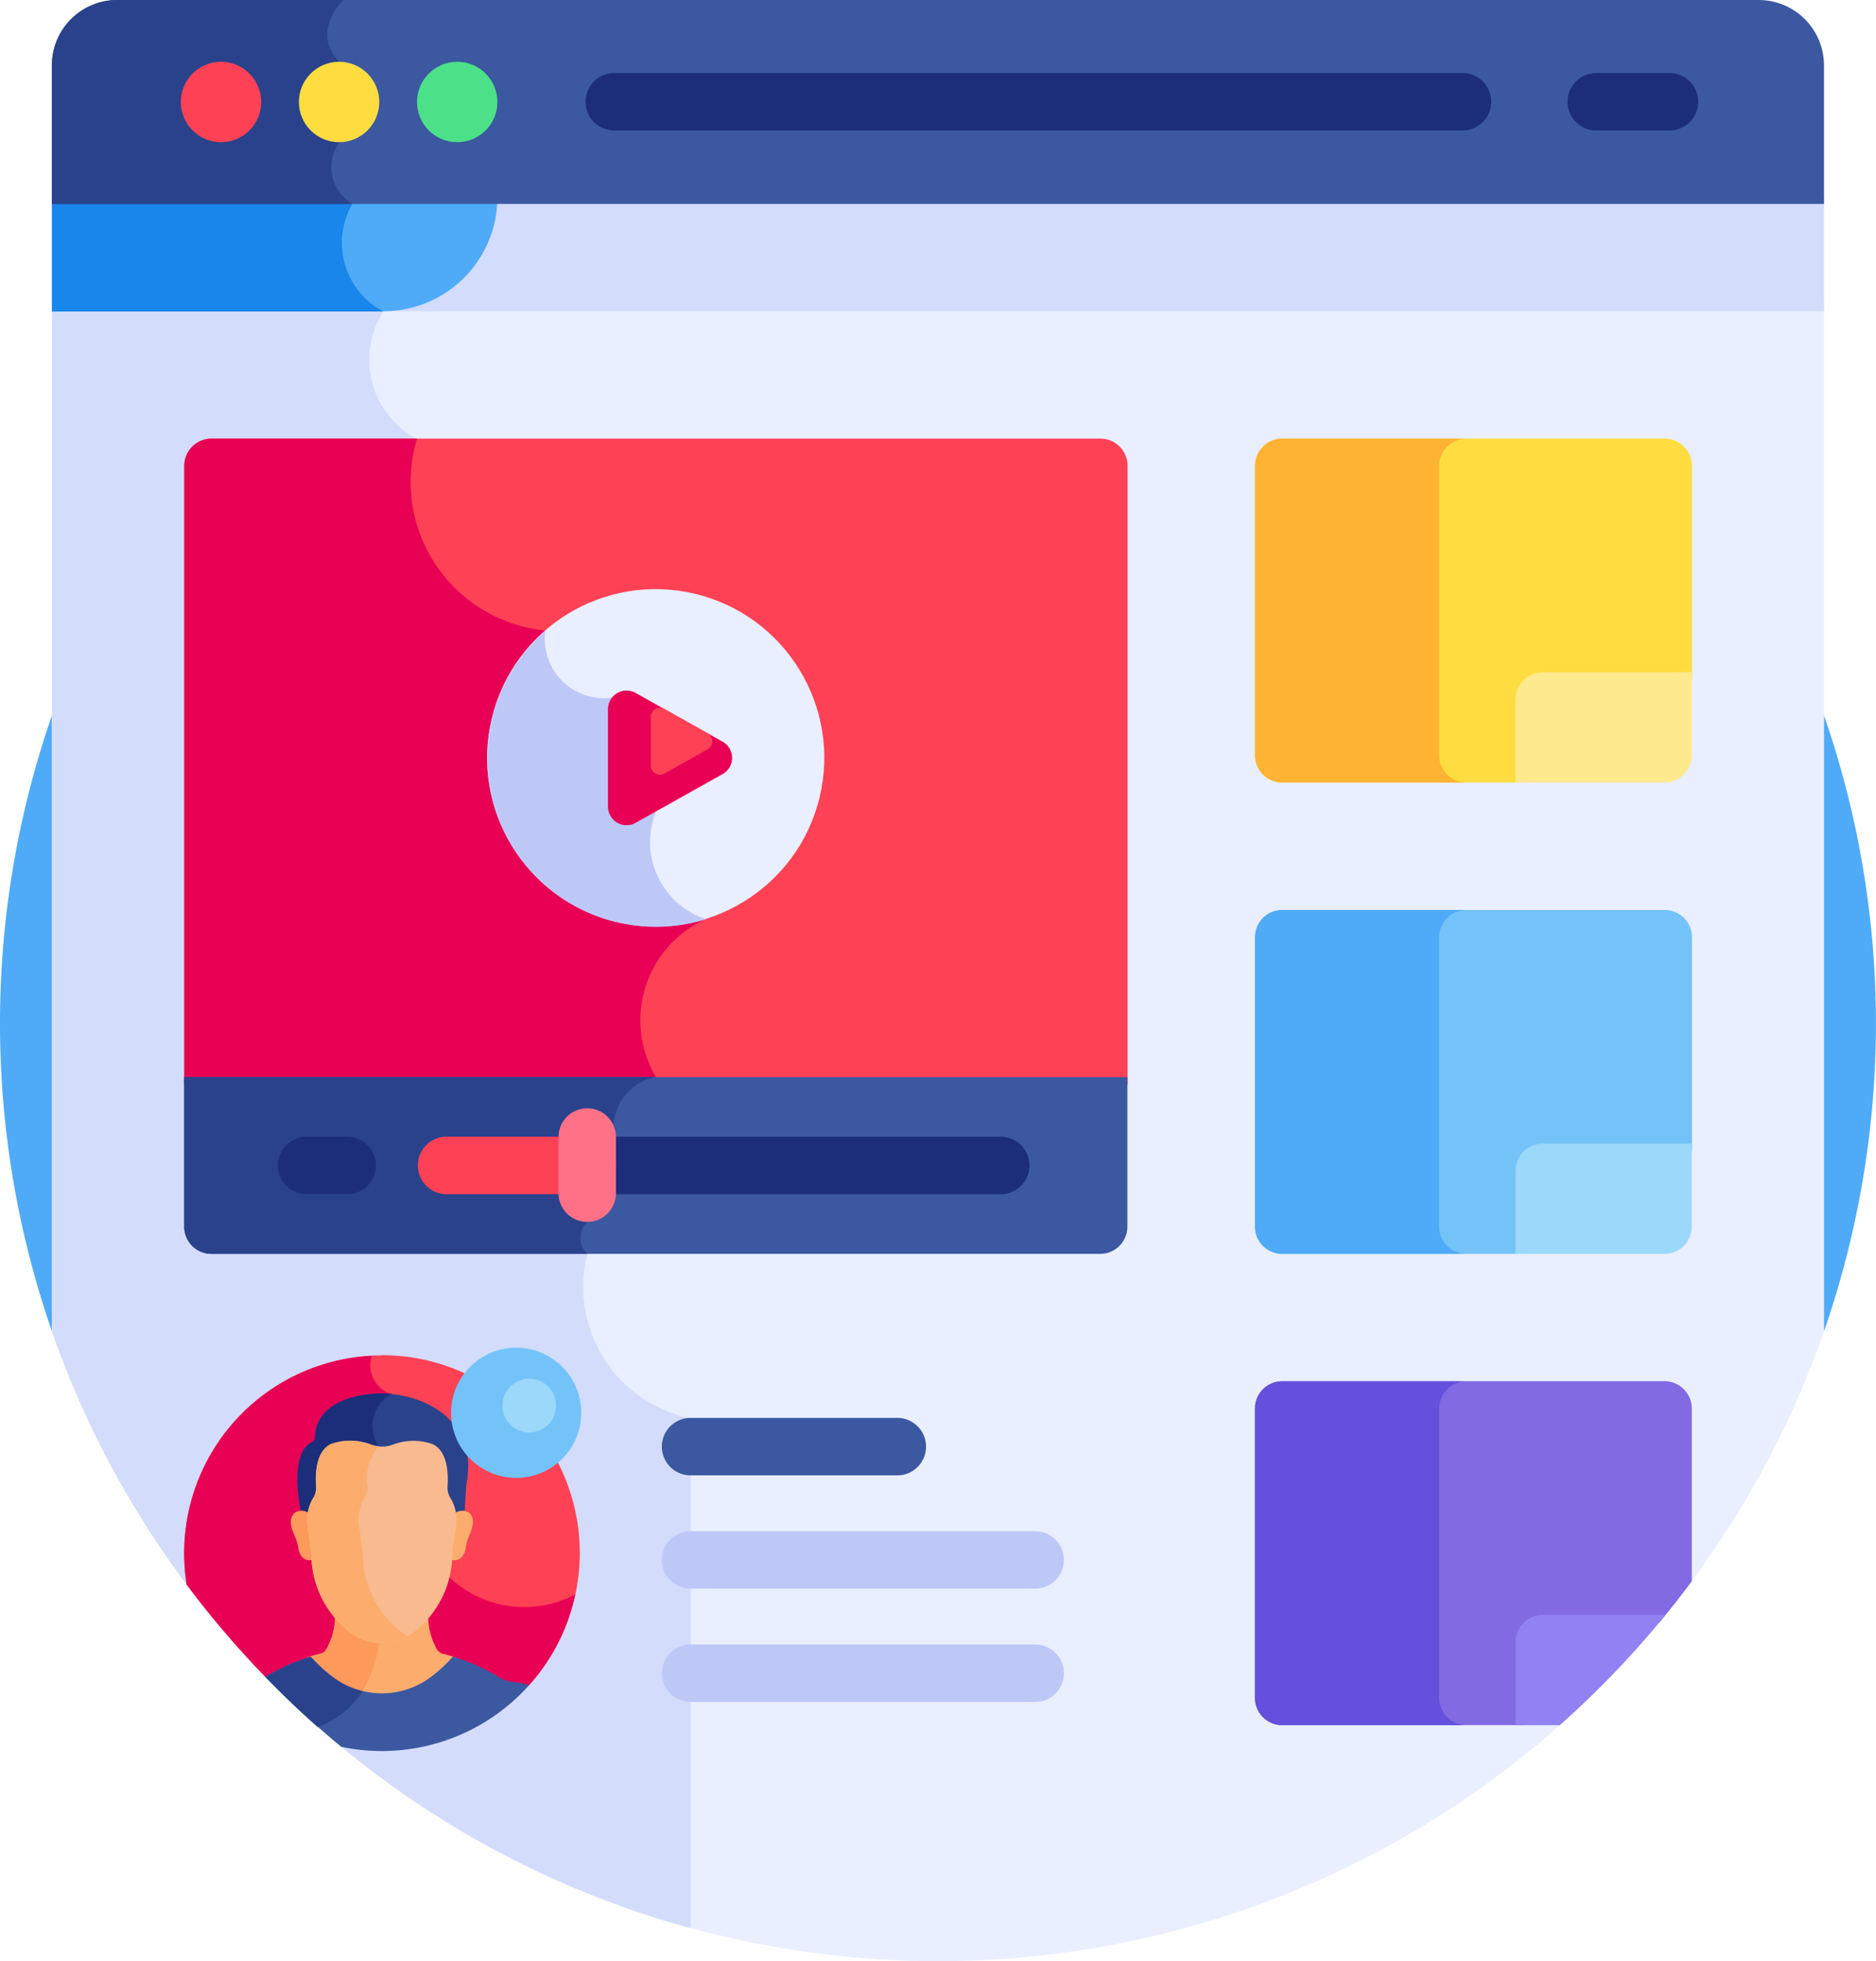 <svg xmlns="http://www.w3.org/2000/svg" width="28.709" height="29.998" viewBox="0 0 28.709 29.998">
  <g id="youtube" transform="translate(-10.998)">
    <path id="Path_15449" data-name="Path 15449" d="M11.793,41.071H38.911a14.354,14.354,0,1,0-27.118,0Z" transform="translate(0 -20.707)" fill="#4fabf7"/>
    <path id="Path_15450" data-name="Path 15450" d="M24.572,79.25V94.971a14.321,14.321,0,0,0,2.067,3.88l2.354,2.468a14.351,14.351,0,0,0,18.656-.324l2.014-2.2a14.319,14.319,0,0,0,2.028-3.827V79.25Z" transform="translate(-12.779 -74.607)" fill="#e9efff"/>
    <path id="Path_15451" data-name="Path 15451" d="M24.572,94.971a14.322,14.322,0,0,0,2.067,3.88l2.354,2.468a14.314,14.314,0,0,0,5.353,2.781v-7.8a2.049,2.049,0,0,1-1.582-2.509.341.341,0,0,1,0-.489,4.457,4.457,0,0,0,.4-1.472.8.8,0,0,1,.647-.743,1.7,1.7,0,0,1,.769-2.419,1.244,1.244,0,0,1-.769-1.644l-.667-1.746a.905.905,0,0,1-1.025-1.02,2.286,2.286,0,0,1-1.963-2.936,1.373,1.373,0,0,1-.514-1.949,1.381,1.381,0,0,1-.2-.117H24.572Z" transform="translate(-12.779 -74.607)" fill="#d3dcfb"/>
    <path id="Path_15452" data-name="Path 15452" d="M110.892,51.47a1.745,1.745,0,0,1-1.745,1.745H131.31V51.47Z" transform="translate(-92.399 -48.454)" fill="#d3dcfb"/>
    <path id="Path_15453" data-name="Path 15453" d="M24.573,51.47v1.745h5.072A1.745,1.745,0,0,0,31.39,51.47Z" transform="translate(-12.78 -48.454)" fill="#4fabf7"/>
    <path id="Path_15454" data-name="Path 15454" d="M29.168,51.574a.972.972,0,0,1-.127-.1H24.572v1.745h5.072A1.187,1.187,0,0,1,29.168,51.574Z" transform="translate(-12.779 -48.454)" fill="#1886ea"/>
    <path id="Path_15455" data-name="Path 15455" d="M50.692,0H25.571a1,1,0,0,0-1,1V3.12H51.69V1A1,1,0,0,0,50.692,0Z" transform="translate(-12.779)" fill="#3c58a0"/>
    <path id="Path_15456" data-name="Path 15456" d="M29.033,0H25.572a1,1,0,0,0-1,1V3.12h4.6a.654.654,0,0,1-.2-.945s.453-.777,0-1.231S29.033,0,29.033,0Z" transform="translate(-12.78)" fill="#2a428c"/>
    <circle id="Ellipse_393" data-name="Ellipse 393" cx="0.615" cy="0.615" r="0.615" transform="translate(13.765 0.945)" fill="#ff4155"/>
    <circle id="Ellipse_394" data-name="Ellipse 394" cx="0.615" cy="0.615" r="0.615" transform="translate(15.572 0.945)" fill="#ffdd40"/>
    <circle id="Ellipse_395" data-name="Ellipse 395" cx="0.615" cy="0.615" r="0.615" transform="translate(17.38 0.945)" fill="#4ce088"/>
    <g id="Group_14586" data-name="Group 14586" transform="translate(19.959 1.121)">
      <path id="Path_15457" data-name="Path 15457" d="M177.37,20h-12.98a.439.439,0,1,1,0-.879h12.98a.439.439,0,1,1,0,.879Z" transform="translate(-163.95 -19.125)" fill="#1c2e7a"/>
    </g>
    <g id="Group_14587" data-name="Group 14587" transform="translate(34.986 1.121)">
      <path id="Path_15458" data-name="Path 15458" d="M421.991,20h-1.12a.439.439,0,1,1,0-.879h1.12a.439.439,0,1,1,0,.879Z" transform="translate(-420.431 -19.125)" fill="#1c2e7a"/>
    </g>
    <path id="Path_15459" data-name="Path 15459" d="M73.127,114.518h-13.6a.417.417,0,0,0-.417.417V124.4H73.544v-9.466A.417.417,0,0,0,73.127,114.518Z" transform="translate(-45.29 -107.809)" fill="#ff4155"/>
    <path id="Path_15460" data-name="Path 15460" d="M59.524,114.518a.417.417,0,0,0-.417.417V124.4h6.935a1,1,0,0,1,.283-.117,1.7,1.7,0,0,1,.769-2.419,1.244,1.244,0,0,1-.769-1.644l-.667-1.746a.905.905,0,0,1-1.025-1.02,2.286,2.286,0,0,1-1.963-2.936Z" transform="translate(-45.29 -107.809)" fill="#e80054"/>
    <path id="Path_15461" data-name="Path 15461" d="M59.107,281.194v2.287a.417.417,0,0,0,.417.417h13.6a.417.417,0,0,0,.417-.417v-2.287Z" transform="translate(-45.29 -264.719)" fill="#3c58a0"/>
    <path id="Path_15462" data-name="Path 15462" d="M59.107,283.482a.417.417,0,0,0,.417.417h5.751a.341.341,0,0,1,0-.489,4.457,4.457,0,0,0,.4-1.472.8.8,0,0,1,.647-.743H59.107Z" transform="translate(-45.29 -264.72)" fill="#2a428c"/>
    <path id="Path_15463" data-name="Path 15463" d="M342.9,118.622a.414.414,0,0,1,.414-.414h2.164v-3.273a.417.417,0,0,0-.417-.417h-5.851a.417.417,0,0,0-.417.417v4.426a.417.417,0,0,0,.417.417h3.69Z" transform="translate(-308.587 -107.809)" fill="#ffdd40"/>
    <path id="Path_15464" data-name="Path 15464" d="M342.9,241.669a.414.414,0,0,1,.414-.414h2.164v-3.273a.417.417,0,0,0-.417-.417h-5.851a.417.417,0,0,0-.417.417v4.426a.417.417,0,0,0,.417.417h3.69Z" transform="translate(-308.587 -223.646)" fill="#73c3f9"/>
    <path id="Path_15465" data-name="Path 15465" d="M345.475,363.669v-2.642a.417.417,0,0,0-.417-.417h-5.851a.417.417,0,0,0-.417.417v4.426a.417.417,0,0,0,.417.417h3.69v-1.156a.414.414,0,0,1,.414-.414h1.668Q345.236,363.992,345.475,363.669Z" transform="translate(-308.587 -339.483)" fill="#816ae2"/>
    <path id="Path_15466" data-name="Path 15466" d="M341.608,119.361v-4.426a.417.417,0,0,1,.417-.417h-2.819a.417.417,0,0,0-.417.417v4.426a.417.417,0,0,0,.417.417h2.819A.417.417,0,0,1,341.608,119.361Z" transform="translate(-308.586 -107.809)" fill="#ffb332"/>
    <path id="Path_15467" data-name="Path 15467" d="M341.608,242.407v-4.426a.417.417,0,0,1,.417-.417h-2.819a.417.417,0,0,0-.417.417v4.426a.417.417,0,0,0,.417.417h2.819A.417.417,0,0,1,341.608,242.407Z" transform="translate(-308.586 -223.645)" fill="#4fabf7"/>
    <path id="Path_15468" data-name="Path 15468" d="M341.608,365.454v-4.426a.417.417,0,0,1,.417-.417h-2.819a.417.417,0,0,0-.417.417v4.426a.417.417,0,0,0,.417.417h2.819A.417.417,0,0,1,341.608,365.454Z" transform="translate(-308.586 -339.483)" fill="#6550dd"/>
    <g id="Group_14588" data-name="Group 14588" transform="translate(21.127 21.688)">
      <path id="Path_15469" data-name="Path 15469" d="M187.49,371.052h-3.164a.439.439,0,1,1,0-.879h3.164a.439.439,0,1,1,0,.879Z" transform="translate(-183.887 -370.173)" fill="#3c58a0"/>
    </g>
    <g id="Group_14589" data-name="Group 14589" transform="translate(21.127 23.421)">
      <path id="Path_15470" data-name="Path 15470" d="M189.6,400.629h-5.273a.439.439,0,0,1,0-.879H189.6a.439.439,0,0,1,0,.879Z" transform="translate(-183.887 -399.75)" fill="#bec8f7"/>
    </g>
    <g id="Group_14590" data-name="Group 14590" transform="translate(21.127 25.154)">
      <path id="Path_15471" data-name="Path 15471" d="M189.6,430.206h-5.273a.439.439,0,1,1,0-.879H189.6a.439.439,0,0,1,0,.879Z" transform="translate(-183.887 -429.327)" fill="#bec8f7"/>
    </g>
    <g id="Group_14591" data-name="Group 14591" transform="translate(15.25 17.387)">
      <path id="Path_15472" data-name="Path 15472" d="M84.635,297.648h-.623a.439.439,0,0,1,0-.879h.623a.439.439,0,0,1,0,.879Z" transform="translate(-83.573 -296.769)" fill="#1c2e7a"/>
    </g>
    <g id="Group_14592" data-name="Group 14592" transform="translate(19.546 17.387)">
      <path id="Path_15473" data-name="Path 15473" d="M163.655,297.648h-6.328a.439.439,0,0,1,0-.879h6.328a.439.439,0,1,1,0,.879Z" transform="translate(-156.888 -296.769)" fill="#1c2e7a"/>
    </g>
    <g id="Group_14593" data-name="Group 14593" transform="translate(17.392 17.387)">
      <path id="Path_15474" data-name="Path 15474" d="M122.73,297.648h-2.153a.439.439,0,0,1,0-.879h2.153a.439.439,0,0,1,0,.879Z" transform="translate(-120.137 -296.769)" fill="#ff4155"/>
    </g>
    <g id="Group_14594" data-name="Group 14594" transform="translate(19.545 16.952)">
      <path id="Path_15475" data-name="Path 15475" d="M157.326,291.071a.439.439,0,0,1-.439-.439v-.859a.439.439,0,1,1,.879,0v.859A.439.439,0,0,1,157.326,291.071Z" transform="translate(-156.887 -289.333)" fill="#ff7186"/>
    </g>
    <path id="Path_15476" data-name="Path 15476" d="M407.3,175.5a.414.414,0,0,0-.414.414v1.273h2.279a.417.417,0,0,0,.417-.417V175.5Z" transform="translate(-372.695 -165.218)" fill="#ffe98d"/>
    <path id="Path_15477" data-name="Path 15477" d="M407.3,298.547a.414.414,0,0,0-.414.414v1.273h2.279a.417.417,0,0,0,.417-.417v-1.27H407.3Z" transform="translate(-372.695 -281.055)" fill="#9bd8f9"/>
    <path id="Path_15478" data-name="Path 15478" d="M407.3,421.593a.414.414,0,0,0-.414.414v1.273h.677a14.437,14.437,0,0,0,1.618-1.687H407.3Z" transform="translate(-372.695 -396.892)" fill="#9181f2"/>
    <circle id="Ellipse_396" data-name="Ellipse 396" cx="2.58" cy="2.58" r="2.58" transform="translate(17.92 13.496) rotate(-76.464)" fill="#e9efff"/>
    <path id="Path_15479" data-name="Path 15479" d="M140.859,167.4l-.667-1.746a.905.905,0,0,1-1.025-1.02,2.58,2.58,0,0,0,2.461,4.41A1.244,1.244,0,0,1,140.859,167.4Z" transform="translate(-119.824 -154.984)" fill="#bec8f7"/>
    <path id="Path_15480" data-name="Path 15480" d="M171.558,181.06l-1.33-.745a.284.284,0,0,0-.423.248v1.491a.284.284,0,0,0,.423.248l1.33-.745A.284.284,0,0,0,171.558,181.06Z" transform="translate(-149.503 -169.716)" fill="#e80054"/>
    <path id="Path_15481" data-name="Path 15481" d="M181.838,185.172l-.661-.371a.141.141,0,0,0-.21.123v.741a.141.141,0,0,0,.21.123l.661-.371A.141.141,0,0,0,181.838,185.172Z" transform="translate(-160.01 -173.956)" fill="#ff4155"/>
    <path id="Path_15482" data-name="Path 15482" d="M62.133,353.861a3.023,3.023,0,0,0-2.987,3.507,14.39,14.39,0,0,0,1.2,1.406h0l1.7.947.088,0a4.186,4.186,0,0,0,2.255-.82,3.025,3.025,0,0,0-2.255-5.043Z" transform="translate(-45.29 -333.129)" fill="#ff4155"/>
    <path id="Path_15483" data-name="Path 15483" d="M65.091,357.579a1.671,1.671,0,0,1-1.925-.26s-.4-2.683-.88-2.8a.463.463,0,0,1-.308-.589,3.023,3.023,0,0,0-2.833,3.5,14.394,14.394,0,0,0,1.2,1.406h0l1.7.947.088,0a4.186,4.186,0,0,0,2.255-.82A3.017,3.017,0,0,0,65.091,357.579Z" transform="translate(-45.29 -333.191)" fill="#e80054"/>
    <g id="Group_14595" data-name="Group 14595" transform="translate(15.707 24.703)">
      <path id="Path_15484" data-name="Path 15484" d="M91.692,422.585a1.321,1.321,0,0,0,1.618,0,2.494,2.494,0,0,0,.326-.306c-.062-.02-.125-.038-.19-.055a.169.169,0,0,1-.1-.065,1.037,1.037,0,0,1-.137-.531,1.521,1.521,0,0,1-.22.21.805.805,0,0,1-.986,0,1.521,1.521,0,0,1-.22-.21,1.015,1.015,0,0,1-.144.54.146.146,0,0,1-.081.053c-.067.017-.133.036-.2.057A2.5,2.5,0,0,0,91.692,422.585Z" transform="translate(-91.365 -421.628)" fill="#fcad6d"/>
    </g>
    <path id="Path_15485" data-name="Path 15485" d="M92.463,422a.8.8,0,0,1-.453-.167,1.524,1.524,0,0,1-.22-.21,1.016,1.016,0,0,1-.144.54.145.145,0,0,1-.081.053q-.1.025-.2.057a2.5,2.5,0,0,0,.327.306,1.315,1.315,0,0,0,.494.238A1.788,1.788,0,0,0,92.463,422Z" transform="translate(-75.66 -396.924)" fill="#fd995b"/>
    <path id="Path_15486" data-name="Path 15486" d="M83.82,432.762a3.23,3.23,0,0,0-.652-.282,2.361,2.361,0,0,1-.322.3,1.252,1.252,0,0,1-1.533,0,2.357,2.357,0,0,1-.322-.3,3.248,3.248,0,0,0-.652.282l-.044.025a14.44,14.44,0,0,0,1.163,1.073,3.024,3.024,0,0,0,2.876-.944,1.231,1.231,0,0,0-.265-.05A.567.567,0,0,1,83.82,432.762Z" transform="translate(-65.238 -407.141)" fill="#3c58a0"/>
    <path id="Path_15487" data-name="Path 15487" d="M81.784,433.01a1.247,1.247,0,0,1-.47-.226,2.357,2.357,0,0,1-.322-.3,3.248,3.248,0,0,0-.652.282l-.044.025q.387.4.8.766A1.337,1.337,0,0,0,81.784,433.01Z" transform="translate(-65.238 -407.141)" fill="#2a428c"/>
    <g id="Group_14598" data-name="Group 14598" transform="translate(15.448 21.316)">
      <g id="Group_14596" data-name="Group 14596" transform="translate(0.101)">
        <path id="Path_15488" data-name="Path 15488" d="M89.726,363.841c-.716.1-.784.5-.784.652a.082.082,0,0,1-.045.074c-.372.181-.172,1.054-.172,1.054a.424.424,0,0,1,.123.049.64.64,0,0,1,.035-.131.546.546,0,0,1,.048-.1.294.294,0,0,0,.045-.179c-.013-.182-.024-.524.216-.632a.885.885,0,0,1,.613.014.505.505,0,0,0,.319,0,.885.885,0,0,1,.613-.014c.24.108.23.448.217.631a.3.3,0,0,0,.045.181.548.548,0,0,1,.049.1.638.638,0,0,1,.034.127.333.333,0,0,1,.151-.048c.006-.191.023-.4.023-.4C91.467,364.187,90.5,363.736,89.726,363.841Z" transform="translate(-88.671 -363.826)" fill="#2a428c"/>
        <path id="Path_15489" data-name="Path 15489" d="M89.726,363.842c-.716.1-.784.5-.784.652a.082.082,0,0,1-.045.074c-.372.181-.172,1.054-.172,1.054a.422.422,0,0,1,.123.049.64.64,0,0,1,.035-.131.545.545,0,0,1,.048-.1.294.294,0,0,0,.045-.179c-.013-.182-.024-.524.216-.632a.885.885,0,0,1,.613.014.506.506,0,0,0,.134.025c-.007-.012-.014-.024-.023-.035a.553.553,0,0,1,.2-.8A1.688,1.688,0,0,0,89.726,363.842Z" transform="translate(-88.671 -363.828)" fill="#1c2e7a"/>
      </g>
      <path id="Path_15490" data-name="Path 15490" d="M129.1,394.433a.2.2,0,0,0-.215.006.674.674,0,0,1,0,.2l-.057.413q0,.05,0,.1c.138.042.207-.082.218-.167a.637.637,0,0,1,.024-.108C129.1,394.758,129.237,394.561,129.1,394.433Z" transform="translate(-126.372 -392.612)" fill="#fcad6d"/>
      <path id="Path_15491" data-name="Path 15491" d="M87.016,394.433a.2.2,0,0,1,.215.006.674.674,0,0,0,0,.2l.057.413q0,.05,0,.1c-.138.042-.207-.082-.218-.167a.637.637,0,0,0-.024-.108C87.009,394.758,86.876,394.561,87.016,394.433Z" transform="translate(-86.953 -392.612)" fill="#fd995b"/>
      <path id="Path_15492" data-name="Path 15492" d="M93.494,377.129a.549.549,0,0,0-.049-.1.3.3,0,0,1-.045-.181c.013-.183.006-.54-.234-.647a.885.885,0,0,0-.613.014.506.506,0,0,1-.319,0,.885.885,0,0,0-.613-.014c-.24.108-.247.467-.233.649a.294.294,0,0,1-.045.179.547.547,0,0,0-.048.1.66.66,0,0,0-.037.329l.057.413a1.516,1.516,0,0,0,.586,1.206.805.805,0,0,0,.986,0,1.516,1.516,0,0,0,.586-1.206l.057-.413A.66.66,0,0,0,93.494,377.129Z" transform="translate(-91.001 -375.43)" fill="#f9ba8f"/>
      <g id="Group_14597" data-name="Group 14597" transform="translate(0.252 0.722)">
        <path id="Path_15493" data-name="Path 15493" d="M92.69,379.074a1.516,1.516,0,0,1-.586-1.206l-.057-.413a.66.66,0,0,1,.037-.329.549.549,0,0,1,.048-.1.294.294,0,0,0,.045-.179.739.739,0,0,1,.171-.611.5.5,0,0,1-.111-.023.885.885,0,0,0-.613-.014c-.24.108-.247.467-.233.649a.293.293,0,0,1-.045.179.547.547,0,0,0-.048.1.659.659,0,0,0-.037.329l.057.413a1.516,1.516,0,0,0,.586,1.206.8.8,0,0,0,.886.066A.784.784,0,0,1,92.69,379.074Z" transform="translate(-91.254 -376.153)" fill="#fcad6d"/>
      </g>
    </g>
    <circle id="Ellipse_397" data-name="Ellipse 397" cx="0.996" cy="0.996" r="0.996" transform="translate(17.901 20.614)" fill="#73c3f9"/>
    <circle id="Ellipse_398" data-name="Ellipse 398" cx="0.411" cy="0.411" r="0.411" transform="translate(18.686 21.089)" fill="#9bd8f9"/>
  </g>
</svg>
